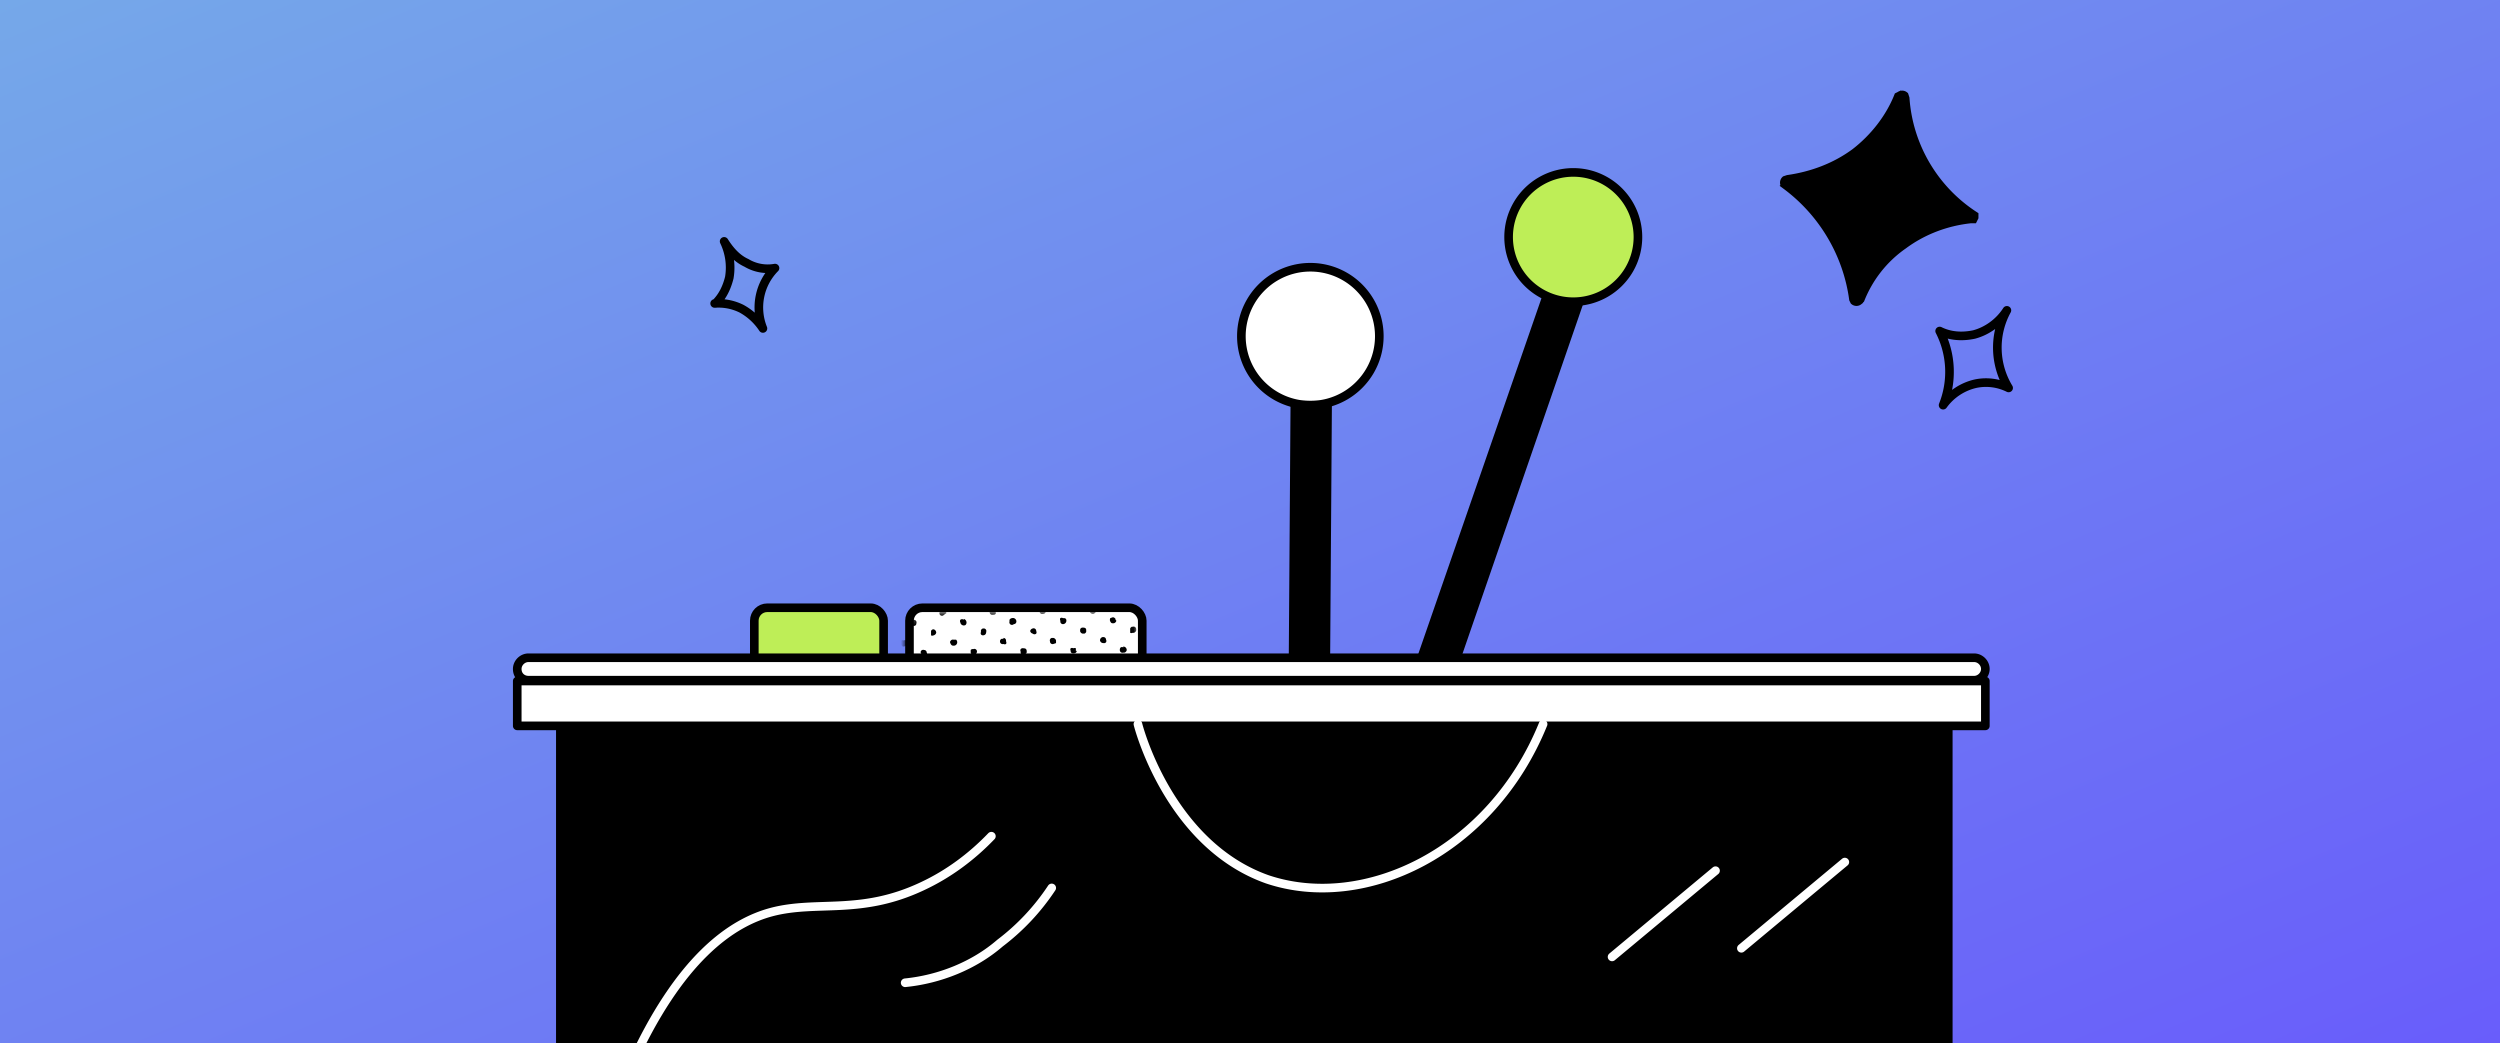 <svg xmlns="http://www.w3.org/2000/svg" width="290" height="121" fill="none" viewBox="0 0 290 121">
	<rect x="0" y="0" width="290" height="121" fill="#333333" stroke="none"/>
	<g clip-path="url(#clip0_3191_23670)">
		<path fill="url(#paint0_linear_3191_23670)" d="M0 0h290v121H0z" />
		<path fill="#000" stroke="#000" stroke-miterlimit="10" d="M226 84H65v38h161V84z" />
		<path stroke="#000" stroke-linecap="round" stroke-linejoin="round" d="M195.3 112H95c-1.5 0-2.7 1-2.7 2.2v0c0 1.3 1.2 2.4 2.7 2.4h100.3c1.5 0 2.7-1 2.7-2.4v0c0-1.2-1.2-2.3-2.7-2.3z" />
		<rect width="15" height="7" x="87.5" y="70.5" fill="#BEEE57" stroke="#000" rx="1.5" />
		<rect width="27" height="7" x="105.5" y="70.5" fill="#fff" stroke="#000" rx="1.5" />
		<mask id="mask0_3191_23670" style="mask-type:alpha" width="27" height="8" x="105" y="71" maskUnits="userSpaceOnUse">
			<rect width="26" height="7" x="105.5" y="71.5" fill="#BEEE57" stroke="#000" rx="1.5" />
		</mask>
		<g fill="#000" mask="url(#mask0_3191_23670)">
			<path d="M119.1 75.6c0 .2-.1.3-.4.3a.3.3 0 0 1-.2 0 .3.3 0 0 1-.1-.3.3.3 0 0 1 0-.3.3.3 0 0 1 .3-.1c.3 0 .4.1.4.4zM125.7 79.3c-.2 0-.3-.1-.3-.4v-.1a.3.3 0 0 1 .3-.2.3.3 0 0 1 .4.3.4.4 0 0 1-.1.3.3.3 0 0 1-.3.1zM115.2 71.3a.3.3 0 0 1-.4-.3.4.4 0 1 1 .7 0 .4.4 0 0 1 0 .2.3.3 0 0 1-.3.1zM111.8 71.8a.4.4 0 0 1 .3.3.4.4 0 0 1-.1.4.4.4 0 0 1-.4 0 .4.4 0 0 1-.2-.3.3.3 0 0 1 0-.3.3.3 0 0 1 .4 0zM122.2 74.7a.3.3 0 0 1-.4-.3.3.3 0 0 1 .2-.4h.2a.4.4 0 0 1 .3.3v.3l-.3.1zM106 78.4a.3.3 0 0 1-.2 0l-.1-.2V78v-.3a.4.4 0 0 1 .7.3c0 .2-.2.3-.4.3zM114.5 79.1a.4.4 0 0 1 0 .3.3.3 0 0 1-.4 0h-.2a.4.4 0 0 1 0-.5l.3-.1c.2 0 .3.1.3.3zM108.7 79.2a.3.3 0 0 1 0 .3.3.3 0 0 1-.4 0 .3.3 0 0 1-.3-.2v-.1a.3.3 0 0 1 .1-.3.3.3 0 0 1 .3 0c.2 0 .3 0 .3.3zM129.5 72a.4.4 0 0 1-.3.3h-.1c-.1 0-.2 0-.3-.2a.4.4 0 0 1 0-.4l.3-.1a.4.4 0 0 1 .3.2v.1zM123.7 72a.4.4 0 0 1-.4.4.3.3 0 0 1-.3-.3V72a.3.3 0 0 1 0-.3.3.3 0 0 1 .3 0c.2 0 .4 0 .4.3zM117.9 72.1a.3.3 0 0 1-.3.3.3.3 0 0 1-.5-.3v-.2a.4.4 0 0 1 .3-.2.4.4 0 0 1 .5.4zM131.4 72.7a.3.3 0 0 1 .4.3.3.3 0 0 1-.1.3.3.3 0 0 1-.3.1.3.3 0 0 1-.3 0v-.2-.2-.1a.4.4 0 0 1 .2-.2h.1zM126 73.1v.2a.4.4 0 0 1-.2.2h-.2a.3.3 0 0 1-.2-.1.3.3 0 0 1-.1-.3V73a.3.3 0 0 1 .3-.2c.3 0 .4.1.4.3zM126.8 76.2c.3 0 .4.1.4.4a.4.4 0 0 1 0 .3.4.4 0 0 1-.5 0 .4.4 0 0 1-.2-.2.3.3 0 0 1 .3-.5zM104.8 75c-.2 0-.3-.2-.3-.4a.3.3 0 0 1 0-.3.3.3 0 0 1 .3 0 .3.3 0 0 1 .4.1v.2a.4.4 0 0 1-.4.4zM126.8 71.2c-.3 0-.4-.2-.4-.4v-.1-.2a.4.4 0 0 1 .7.3.4.4 0 0 1 0 .2.4.4 0 0 1-.3.2zM106 71.9a.3.3 0 0 1 .3.4.3.3 0 0 1-.2.3h-.2a.3.3 0 0 1-.3-.2v-.1a.4.4 0 0 1 .3-.4zM110.6 74.9c-.2 0-.3-.1-.4-.4a.3.3 0 0 1 .1-.2.3.3 0 0 1 .3-.1h.3a.4.4 0 0 1-.3.7zM130.3 75a.4.4 0 0 1 .4.4.3.3 0 0 1-.1.2.3.3 0 0 1-.3.1.3.3 0 0 1-.4-.3.4.4 0 0 1 .1-.3.3.3 0 0 1 .3 0zM115.3 76.4a.3.3 0 0 1 .2.1.3.3 0 0 1 .1.3.3.3 0 0 1 0 .3.3.3 0 0 1-.3 0 .4.4 0 0 1-.4-.5.4.4 0 0 1 .4-.2zM109.5 76.5a.4.4 0 0 1 .3.2V77a.3.3 0 0 1-.2.2h-.1a.3.3 0 0 1-.4-.4c0-.2.2-.3.4-.3zM119.6 79c0-.2 0-.3.3-.3a.3.3 0 0 1 .4.2v.1a.4.4 0 0 1 0 .3.3.3 0 0 1-.3 0 .3.3 0 0 1-.4-.1V79zM131.1 78.9c0-.3.2-.4.4-.4a.3.3 0 0 1 .4.3v.2l-.1.1a.3.3 0 0 1-.3.1.3.3 0 0 1-.3-.2v-.1zM111.8 77.6a.3.3 0 0 1 .3.1.3.3 0 0 1 0 .3.3.3 0 0 1 0 .2.3.3 0 0 1-.3.1.3.3 0 0 1-.2 0 .3.3 0 0 1-.1-.3.3.3 0 0 1 0-.3H111.8zM117.5 78.3a.3.3 0 0 1-.2-.3V78a.3.3 0 0 1 .2-.3h.1a.3.3 0 0 1 .3 0 .3.3 0 0 1 0 .3c0 .2 0 .4-.4.4zM107.2 76a.4.4 0 0 1-.4-.3v-.1a.3.3 0 0 1 .4-.2.3.3 0 0 1 .3.3.3.3 0 0 1 0 .3.3.3 0 0 1-.3 0zM113.3 75.7a.4.4 0 0 1-.4.3.4.4 0 0 1-.3-.3v-.2-.1a.3.3 0 0 1 .3-.1.3.3 0 0 1 .4.4zM124.9 75.5c0 .2-.2.3-.4.3a.3.3 0 0 1-.3-.2v-.1a.3.3 0 0 1 0-.3.3.3 0 0 1 .3 0 .4.4 0 0 1 .3 0V75.5zM116.4 74a.3.3 0 0 1 .3.3v.1a.3.3 0 0 1 0 .3.3.3 0 0 1-.3 0 .3.3 0 0 1-.4-.3.3.3 0 0 1 .2-.3h.2zM121 71.2a.3.3 0 0 1-.4-.2V71v-.2a.3.3 0 0 1 .4-.2.3.3 0 0 1 .2.1l.1.1V71a.4.4 0 0 1-.2.2h-.1zM114 73.7a.3.3 0 0 1-.2-.1.3.3 0 0 1 0-.3.3.3 0 0 1 .3-.4.3.3 0 0 1 .3.4c0 .2-.1.4-.4.4zM120.2 73.2a.3.3 0 0 1 0 .3.3.3 0 0 1-.4 0 .4.4 0 0 1-.3-.3.4.4 0 0 1 .3-.3.3.3 0 0 1 .4.3zM109.8 71.1l-.4.3a.3.3 0 0 1-.4-.4V71l.1-.1a.3.3 0 0 1 .3-.1c.2 0 .4.2.4.4zM123.4 77.4c.2 0 .4.2.4.4a.3.3 0 0 1-.1.3.3.3 0 0 1-.3 0 .3.3 0 0 1-.4-.3v-.1a.3.3 0 0 1 .3-.2zM129.5 77.7a.3.3 0 0 1 0 .3.3.3 0 0 1-.3 0 .3.3 0 0 1-.4-.3.3.3 0 0 1 .1-.3.3.3 0 0 1 .3 0 .3.3 0 0 1 .2 0 .3.3 0 0 1 .1.3zM128 73.9a.3.3 0 0 1 .3.3.3.3 0 0 1 0 .3.3.3 0 0 1-.3.1.4.4 0 0 1-.4-.3.4.4 0 0 1 .3-.4zM108.3 73.7a.3.3 0 0 1-.3 0v-.2-.1-.2a.3.3 0 0 1 .3-.2.4.4 0 0 1 .3.4.4.4 0 0 1-.3.3zM121.4 76.7a.3.3 0 0 1 0 .2.3.3 0 0 1-.3.1.3.3 0 0 1-.4-.3v-.2a.3.3 0 0 1 .4-.2.3.3 0 0 1 .3.4z" />
		</g>
		<path stroke="#000" stroke-linecap="round" stroke-linejoin="round" d="M195.3 116.6H95a2.6 2.6 0 0 0-2.7 2.6v0c0 1.5 1.2 2.6 2.7 2.6h100.3c1.5 0 2.7-1.1 2.7-2.6v0c0-1.5-1.2-2.6-2.7-2.6z" />
		<path fill="#fff" stroke="#000" stroke-linecap="round" stroke-linejoin="round" d="M230.3 79H60v5.2h170.3V79zM229 76.3H61.3c-.7 0-1.3.6-1.3 1.3 0 .8.6 1.3 1.3 1.3H229c.7 0 1.3-.6 1.3-1.3 0-.7-.6-1.3-1.3-1.3zM152 47a8 8 0 1 0 0-16 8 8 0 0 0 0 16z" />
		<path fill="#000" stroke="#000" stroke-miterlimit="10" d="M153.8 76H150l.2-29h3.8l-.2 29z" />
		<path fill="#BEEE57" stroke="#000" stroke-linecap="round" stroke-linejoin="round" d="M182.5 35a7.5 7.5 0 1 0 0-15 7.5 7.5 0 0 0 0 15z" />
		<path fill="#000" stroke="#000" stroke-miterlimit="10" d="M169.2 75.6l-4.2.4 14.2-41 3.8.6-13.8 40zM207.2 21.5l-.2-.2a.4.4 0 0 1 .1-.4l.3-.1c2.8-.4 5.5-1.4 7.8-3.1 2.2-1.7 4-4 5-6.5l.2-.1a.4.4 0 0 1 .5 0l.1.3a17.7 17.7 0 0 0 8 13.6v.2l-.1.2h-.3c-2.8.3-5.5 1.3-7.8 3-2.3 1.6-4 3.8-5 6.3l-.2.2a.4.4 0 0 1-.5 0l-.1-.2c-.7-5.2-3.5-10-7.8-13.2h0z" />
		<path stroke="#000" stroke-linecap="round" stroke-linejoin="round" d="M225 38.4c1.2.6 2.6.7 4 .4 1.5-.4 2.9-1.4 3.8-2.8a9 9 0 0 0 .2 9 5.9 5.9 0 0 0-3.8-.5 6.4 6.4 0 0 0-3.8 2.5 10.4 10.4 0 0 0-.4-8.6v0zM83 35.2c.8-.8 1.3-1.8 1.6-3A7 7 0 0 0 84 28c.7 1.1 1.5 2 2.6 2.5 1 .6 2.2.8 3.3.6a6.5 6.5 0 0 0-1.4 7 7 7 0 0 0-2.5-2.3 6 6 0 0 0-3.1-.6h0z" />
		<path stroke="#fff" stroke-linecap="round" stroke-linejoin="round" d="M73 124c5.8-13 12-17 16.5-18.2 5.3-1.4 10.3.4 17.5-3 3-1.4 5.7-3.4 8-5.8h0M105 114c4-.4 8-2 11-4.6a26 26 0 0 0 6-6.4M132 84c.3 1.2 4 14.1 15 18 11.3 3.8 26-3.2 32-18h0M214 100l-12 10M199 101l-12 10" />
	</g>
	<defs>
		<linearGradient id="paint0_linear_3191_23670" x1="0" x2="86" y1="0" y2="206.1" gradientUnits="userSpaceOnUse">
			<stop stop-color="#75A8E9" />
			<stop offset="1" stop-color="#695DFB" />
		</linearGradient>
		<clipPath id="clip0_3191_23670">
			<path fill="#fff" d="M0 0h290v121H0z" />
		</clipPath>
	</defs>
</svg>
